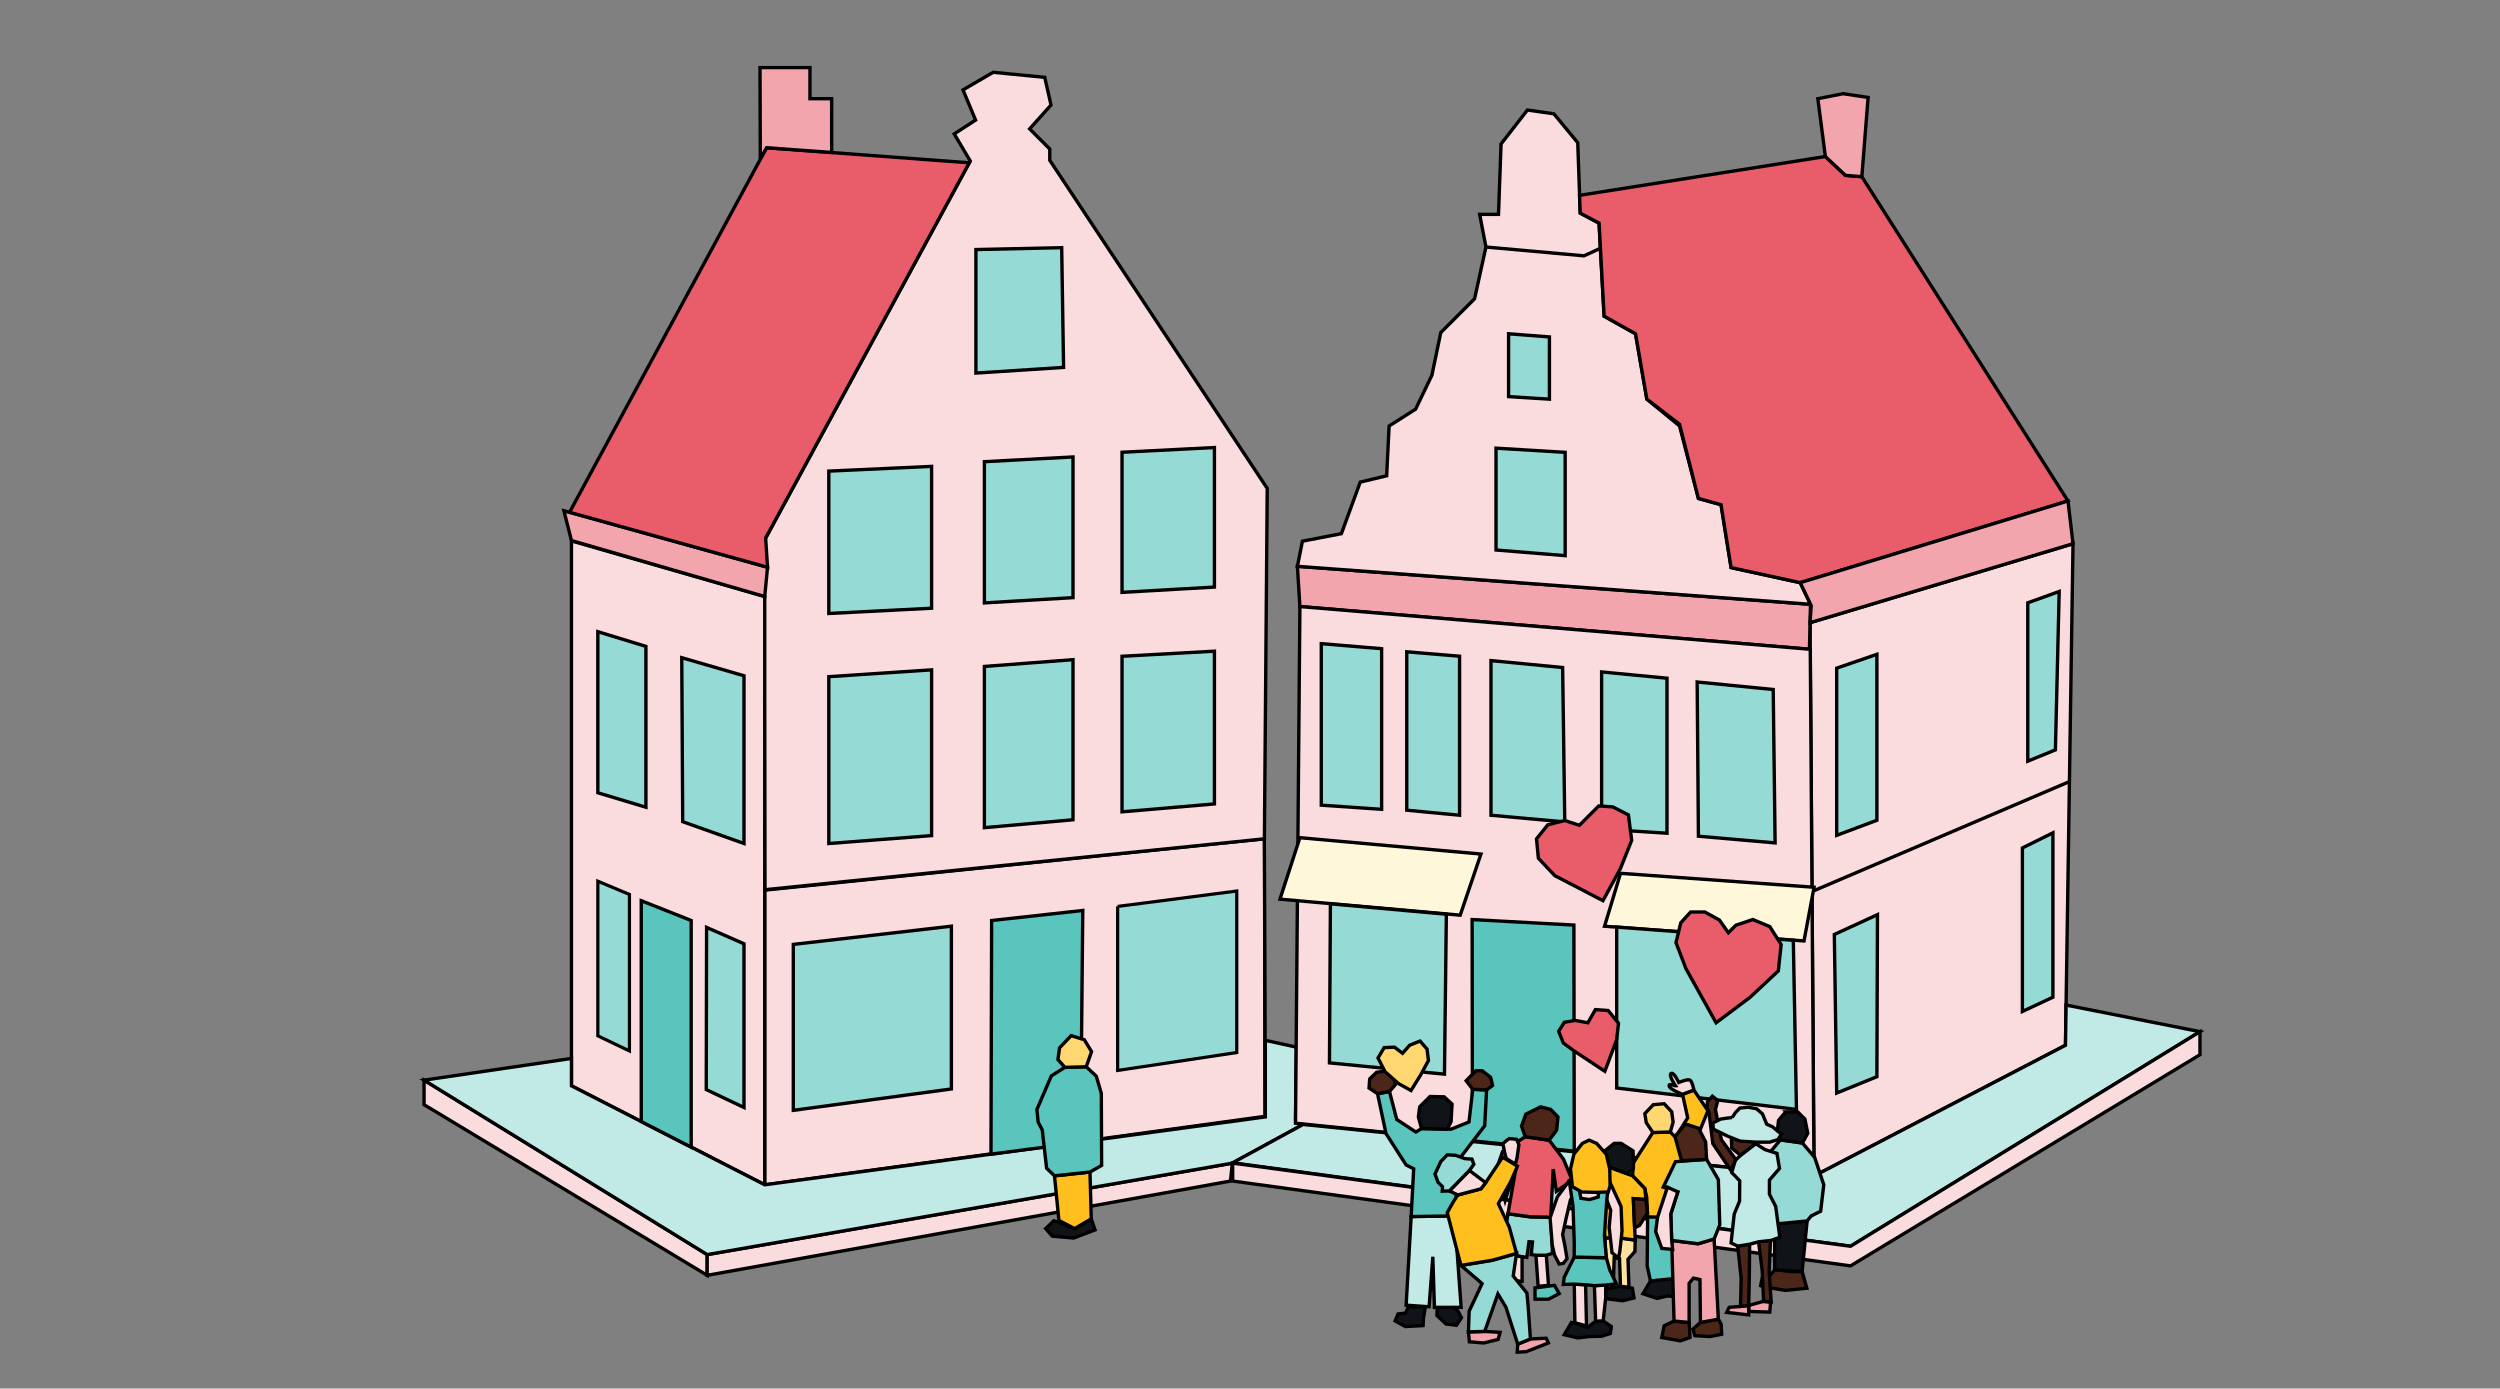 <?xml version="1.0" encoding="UTF-8"?>
<svg xmlns="http://www.w3.org/2000/svg" viewBox="0 0 740 411">
  <rect x="0" y="0" width="740" height="411" fill="#808080" stroke="none"/>
  <defs>
    <style>
      .cls-1, .cls-2 {
        fill: #fadbde;
      }

      .cls-1, .cls-2, .cls-3, .cls-4, .cls-5, .cls-6, .cls-7, .cls-8, .cls-9, .cls-10, .cls-11, .cls-12, .cls-13, .cls-14, .cls-15 {
        stroke: #000;
        stroke-miterlimit: 10;
      }

      .cls-1, .cls-7 {
        stroke-width: .95px;
      }

      .cls-3 {
        fill: #e95d6b;
      }

      .cls-4 {
        fill: #ffe39d;
      }

      .cls-5 {
        fill: #ffd770;
      }

      .cls-6 {
        fill: #101419;
      }

      .cls-7, .cls-15 {
        fill: #95dad5;
      }

      .cls-8 {
        fill: #4c2719;
      }

      .cls-9 {
        fill: #c1e9e6;
      }

      .cls-10 {
        fill: #ffbf1f;
      }

      .cls-11 {
        fill: #59c5bd;
      }

      .cls-12 {
        fill: none;
      }

      .cls-13 {
        fill: #f3a5ad;
      }

      .cls-14 {
        fill: #fff7da;
      }
    </style>
  </defs>
  <g id="Huisjelinks">
    <polygon class="cls-1" points="226.36 350.7 226.36 263.5 374.26 248.29 374.43 330.41 226.36 350.7"/>
    <polyline class="cls-2" points="226.63 159.26 287.19 47.64 282.45 39.64 288.77 35.54 285.05 26.61 293.98 21.4 309.24 22.89 311.1 31.08 304.77 38.15 310.73 44.1 310.73 47.45 375.1 144.57 374.26 248.29 226.36 263.36 226.36 260.29 226.08 138.98"/>
    <polygon class="cls-2" points="169.15 321.4 226.36 350.7 226.36 176.57 169.15 160.1 169.15 321.4"/>
    <polygon class="cls-2" points="125.52 319.73 125.52 326.98 209.33 377.49 209.33 371.36 125.52 319.73"/>
    <polygon class="cls-2" points="364.77 344.29 364.22 349.59 209.33 377.49 209.33 371.36 364.77 344.29"/>
    <polygon class="cls-9" points="385.7 332.84 364.77 344.29 209.33 371.36 125.52 319.73 169.15 313.3 169.15 321.4 226.36 350.7 374.54 330.61 374.54 307.94 383.75 309.96 383.47 331.45 385.7 332.84"/>
    <polygon class="cls-11" points="189.81 266.61 189.81 331.98 204.59 339.56 204.59 272.47 189.81 266.61"/>
    <polygon class="cls-15" points="209.15 274.52 209.05 322.52 220.22 327.82 220.22 279.36 209.15 274.52"/>
    <polygon class="cls-15" points="234.82 279.54 234.82 328.66 281.61 322.33 281.61 274.15 234.82 279.54"/>
    <polygon class="cls-11" points="293.52 272.47 293.33 341.63 319.84 338.15 320.5 269.5 293.52 272.47"/>
    <path class="cls-7" d="M330.82,268.29v48.56l35.26-5.3v-47.81l-35.26,4.56Z"/>
    <polygon class="cls-15" points="245.33 249.68 275.75 247.34 275.75 198.28 245.33 200.29 245.33 249.68"/>
    <polygon class="cls-15" points="291.38 197.27 291.38 244.99 317.61 242.65 317.61 195.26 291.38 197.27"/>
    <polygon class="cls-15" points="332.12 194.26 332.12 240.3 359.47 237.96 359.47 192.75 332.12 194.26"/>
    <polygon class="cls-15" points="332.12 175.34 359.47 173.77 359.47 132.47 332.12 133.87 332.12 175.34"/>
    <polygon class="cls-15" points="291.38 136.66 291.38 178.46 317.61 176.9 317.61 135.26 291.38 136.66"/>
    <polygon class="cls-15" points="245.33 139.45 245.33 181.59 275.75 180.03 275.75 138.05 245.33 139.45"/>
    <polygon class="cls-15" points="201.8 194.68 220.22 200.03 220.22 249.68 202.08 243.22 201.8 194.68"/>
    <polygon class="cls-15" points="176.96 186.98 191.19 191.33 191.19 238.94 176.96 234.66 176.96 186.98"/>
    <polygon class="cls-13" points="169.15 160 166.91 151.17 227.19 167.91 226.36 176.57 169.15 160"/>
    <polygon class="cls-3" points="226.91 43.73 168.59 151.63 227.19 167.91 226.63 159.26 286.91 48.19 226.91 43.73"/>
    <polygon class="cls-13" points="225.05 46.98 224.96 20.01 239.75 20.01 239.75 29.22 246.17 29.22 246.17 45.12 226.91 43.73 225.05 46.98"/>
    <polygon class="cls-15" points="288.87 110.43 314.82 108.75 314.26 73.31 288.87 73.87 288.87 110.43"/>
    <path class="cls-1" d="M374.54,330.61l-.28-82.33.28,82.33Z"/>
    <polygon class="cls-7" points="176.96 306.61 186.31 311.08 186.31 264.75 176.96 260.84 176.96 306.61"/>
  </g>
  <g id="Huisjerechts">
    <polygon class="cls-2" points="536.96 348.1 535.77 184.31 613.61 160.94 611.38 309.4 536.96 348.1"/>
    <polygon class="cls-13" points="384.77 179.54 535.59 192.19 535.91 178.87 384.03 167.63 384.77 179.54"/>
    <polygon class="cls-2" points="383.47 332.47 384.77 179.54 535.84 192.19 536.96 348.1 383.47 332.47"/>
    <polygon class="cls-2" points="437.98 63.45 443.56 63.45 444.31 42.61 452.12 32.57 459.94 33.68 467.01 42.24 467.75 63.08 473.33 66.05 473.7 73.5 474.82 93.59 484.12 98.8 487.47 118.15 497.15 126.09 502.73 147.54 509.43 149.4 512.4 168.01 532.87 172.47 535.91 178.87 384.03 167.63 385.52 160.19 397.05 157.96 402.63 142.7 410.45 140.84 411.18 126.09 419.01 121.12 423.84 111.08 426.47 98.44 436.47 88.44 439.84 73.12 437.98 63.45"/>
    <polygon class="cls-3" points="540.31 46.33 467.54 57.82 467.75 63.08 473.33 66.05 474.82 93.59 484.12 98.8 487.47 118.15 497.15 125.59 502.73 147.54 509.43 149.4 512.4 168.01 532.87 172.47 612.12 148.29 551.1 52.29 546.26 51.91 540.31 46.33"/>
    <polygon class="cls-13" points="538.08 29.22 545.52 27.73 552.96 28.84 551.1 52.29 546.26 51.91 540.31 46.33 538.08 29.22"/>
    <polygon class="cls-13" points="612.12 148.29 613.61 160.94 535.77 184.31 536.12 179.29 532.87 172.47 612.12 148.29"/>
    <line class="cls-12" x1="536.96" y1="263.63" x2="612.31" y2="231.45"/>
    <polyline class="cls-12" points="439.84 73.12 468.87 75.73 473.7 73.5"/>
    <polygon class="cls-14" points="438.36 252.8 432.22 270.89 378.87 266.15 384.77 247.96 438.36 252.8"/>
    <polygon class="cls-14" points="479.68 258.5 474.94 274.17 533.98 278.52 536.96 262.63 479.68 258.5"/>
    <g id="ramen_en_deuren" data-name="ramen en deuren">
      <polygon class="cls-15" points="543.66 197.77 543.66 247.26 555.56 242.8 555.56 193.68 543.66 197.77"/>
      <polygon class="cls-15" points="600.22 178.43 609.52 175.08 608.4 221.96 600.22 225.31 600.22 178.43"/>
      <polygon class="cls-15" points="542.96 276.6 555.73 270.73 555.56 318.7 543.66 323.54 542.96 276.6"/>
      <polygon class="cls-15" points="607.66 246.52 598.63 250.99 598.63 299.39 607.66 295.17 607.66 246.52"/>
      <polygon class="cls-15" points="391.1 190.52 408.96 192.01 408.96 239.56 391.1 238.33 391.1 190.52"/>
      <polygon class="cls-15" points="416.4 192.94 432.03 194.24 432.03 241.31 416.4 239.82 416.4 192.94"/>
      <polygon class="cls-15" points="441.33 195.54 462.54 197.59 463.17 243.29 441.33 241.31 441.33 195.54"/>
      <polygon class="cls-15" points="474.08 198.89 493.43 200.75 493.43 246.63 474.08 245.4 474.08 198.89"/>
      <polygon class="cls-15" points="502.36 201.87 524.87 204.1 525.43 249.5 502.73 247.52 502.36 201.87"/>
      <polygon class="cls-15" points="442.82 132.66 463.29 133.89 463.29 164.47 442.82 162.8 442.82 132.66"/>
      <polygon class="cls-15" points="446.54 98.8 446.54 117.4 458.63 118.15 458.63 99.73 446.54 98.8"/>
      <polygon class="cls-15" points="393.8 267.54 393.52 314.61 427.56 317.96 428.12 270.61 393.8 267.54"/>
      <polygon class="cls-11" points="435.75 272.19 435.84 337.68 465.98 340.75 465.87 273.82 435.75 272.19"/>
      <polygon class="cls-15" points="478.54 274.43 478.54 322.05 531.75 328.38 530.82 278.33 478.54 274.43"/>
    </g>
    <polygon class="cls-9" points="611.56 297.5 651.19 305.38 547.75 368.89 364.87 344.19 385.7 332.84 536.96 348.1 611.38 309.4 611.56 297.5"/>
    <polygon class="cls-2" points="651.19 312.19 651.19 305.38 547.75 368.89 364.87 344.29 364.87 349.59 547.75 374.7 651.19 312.19"/>
  </g>
  <g id="Poppetjes">
    <g id="_1" data-name="1">
      <polygon class="cls-6" points="311.94 361.34 318.08 363.67 323.01 360.78 324.13 364.04 317.8 366.46 311.48 365.9 309.52 363.67 311.94 361.34"/>
      <polygon class="cls-10" points="312.13 348.04 313.43 361.25 318.08 363.67 323.01 360.78 322.64 346.92 316.59 347.57 312.13 348.04"/>
      <polygon class="cls-11" points="308.5 334.46 309.8 345.8 312.13 348.04 316.59 347.57 322.64 346.92 326.08 344.97 325.99 323.67 324.5 318.55 321.52 315.76 315.2 315.94 311.2 318.46 306.92 328.41 307.29 332.13 308.5 334.46"/>
      <polygon class="cls-5" points="317.06 306.55 313.62 310.18 313.15 313.62 315.2 315.94 321.52 315.76 323.1 311.29 320.96 307.76 317.06 306.55"/>
    </g>
    <g id="hearts">
      <polygon class="cls-3" points="475.03 317.11 478.52 307.77 479.08 302.88 476.01 299.11 472.24 298.84 470.01 302.74 466.24 302.04 463.03 302.6 461.36 305.25 462.75 308.74 465.96 311.11 475.03 317.11"/>
      <polygon class="cls-3" points="507.96 302.74 518.01 295.21 526.38 287.39 527.22 279.58 523.87 274.28 518.84 272.18 513.82 273.86 511.59 276.09 508.94 272.32 504.61 269.95 500.43 269.95 497.5 273.16 496.1 279.02 499.03 286.7 507.96 302.74"/>
      <polygon class="cls-3" points="474.47 266.6 479.64 257.11 482.98 248.74 482.01 241.21 477.4 238.84 473.22 238.56 467.5 244.28 463.17 242.88 458.15 244.14 454.8 248.32 455.36 254.04 460.24 259.21 474.47 266.6"/>
    </g>
    <g id="_2" data-name="2">
      <polygon class="cls-8" points="521.8 380.84 528.4 381.96 534.82 381.31 533.43 376.38 529.98 376.38 525.33 375.82 523.84 377.68 521.61 378.33 521.15 380.56 521.8 380.84"/>
      <polygon class="cls-6" points="534.91 361.4 533.43 376.38 525.33 375.82 525.24 362.33 534.91 361.4"/>
      <polygon class="cls-15" points="533.52 338.33 537.15 342.61 539.84 350.7 538.91 358.52 536.12 359.91 534.91 361.4 525.24 362.33 522.17 358.98 521.61 349.31 523.01 342.15 527.01 337.4 533.52 338.33"/>
      <path class="cls-6" d="M528.68,329.12c-.28.09-2.23,2.51-2.23,2.51l-.37,3.07.93,2.7,6.51.93,1.58-2.88-.84-4.19-2.14-2.14h-3.44Z"/>
    </g>
    <g id="_3" data-name="3">
      <path class="cls-13" d="M515.19,386.7c-.28,0-3.35.28-3.35.28l-.74,1.49,6.51.74v-2.79l-2.42.28Z"/>
      <polygon class="cls-13" points="521.89 385.22 517.61 386.43 517.8 388.19 523.84 388.38 524.12 385.4 521.89 385.22"/>
      <polygon class="cls-8" points="514.36 368.84 515.38 378.33 515.19 386.7 517.61 386.43 517.8 377.68 517.89 368.29 514.36 368.84"/>
      <polygon class="cls-8" points="520.54 367.57 521.61 376.11 522.03 385.22 524.26 385.37 523.66 376.27 524.07 367.14 520.54 367.57"/>
      <polygon class="cls-9" points="512.59 347.08 514.96 349.52 514.91 355.54 513.33 359.36 512.4 367.91 514.36 368.84 517.89 368.29 520.68 367.54 524.22 367.17 526.82 366.24 525.61 357.12 523.75 353.49 523.75 349.31 526.73 345.87 525.98 341.4 522.45 340.29 519.66 338.52 515.19 341.96 513.61 343.54 512.59 347.08"/>
      <polygon class="cls-8" points="508.47 325.8 506.87 324.47 505.4 326.08 505.33 327.96 505.89 329.59 507 338.52 512.36 346.47 513.77 343.19 509.52 337.36 507.77 328.38 508.47 325.8"/>
      <polygon class="cls-8" points="515.19 341.96 512.59 339.82 512.45 335.77 518.91 337.4 519.66 338.52 515.19 341.96"/>
      <path class="cls-9" d="M512.74,330.77c-.38.02-3.41.47-3.41.47l-2.31,1.16.11,1.82,4.24,2.07,3.69,1.49,4.87.3h3.89s2.42-.75,2.42-.75l1.07-1.59-2.69-2.24-1.66-.71-1.29-3.1-1.7-1.47-2.46-.49-2.52.26-1.31,1.35-.94,1.43Z"/>
    </g>
    <g id="_4" data-name="4">
      <polygon class="cls-6" points="488.54 379.17 486.31 382.94 490.49 384.33 493.43 383.63 499.56 383.91 498.87 380.56 496.22 378.47 493.29 378.61 488.54 379.17"/>
      <polygon class="cls-11" points="487.7 360.19 487.56 374.7 488.54 379.17 495.24 378.47 498.87 380.56 499.29 370.52 498.45 359.49 487.7 360.19"/>
      <polygon class="cls-10" points="487.43 354.47 487.7 360.19 498.59 360.47 501.1 351.4 500.96 342.61 500.54 340.94 505.56 328.8 501.38 322.66 498.03 323.91 499.56 330.89 495.94 336.61 494.4 335.08 489.24 335.22 483.52 344.15 483.24 348.05 486.87 351.82 487.43 354.47"/>
      <path class="cls-2" d="M495.94,321.4s-2.31-3.41-1.19-3.7c.85-.22,2.16,2.72,2.16,2.72,0,0,2.67-1.13,3.35-.7s1.12,2.93,1.12,2.93l-3.35,1.26s-4.26-1.55-3.98-2.72c.09-.39,1.88.21,1.88.21Z"/>
      <polygon class="cls-5" points="489.38 326.98 486.87 329.63 487.29 332.29 489.24 335.22 494.4 335.08 495.24 332.15 494.82 329.08 492.59 326.7 489.38 326.98"/>
    </g>
    <g id="_5" data-name="5">
      <polygon class="cls-8" points="495.52 391.03 492.59 392.43 491.89 395.91 497.33 396.89 500.26 395.91 499.98 391.45 495.52 391.03"/>
      <polygon class="cls-8" points="503.33 391.45 501.1 393.4 501.66 395.36 506.12 395.63 509.61 394.94 509.47 392.01 508.63 390.47 503.33 391.45"/>
      <polygon class="cls-13" points="494.82 367.17 502.63 368.15 507.38 366.75 508.63 390.47 503.33 391.45 503.19 378.75 501.24 378.33 499.98 379.87 499.98 391.45 495.52 391.03 494.82 367.17"/>
      <polygon class="cls-15" points="505.15 343.17 508.63 349.17 509.05 362.56 507.38 366.75 502.63 368.15 494.82 367.17 494.54 359.36 496.63 352.8 492.31 351.4 495.94 343.87 505.15 343.17"/>
      <polygon class="cls-8" points="498.87 332.7 495.8 336.47 497.75 343.59 505.15 343.17 504.87 338.01 502.77 333.96 498.87 332.7"/>
      <polygon class="cls-2" points="493.56 351.4 490.63 360.33 490.08 364.52 491.89 369.54 495.1 369.82 494.82 367.17 494.54 359.36 496.63 352.8 493.56 351.4"/>
    </g>
    <g id="_6" data-name="6">
      <polygon class="cls-6" points="479.66 380.75 483.19 381.31 483.66 384.19 480.31 385.03 475.01 384.38 474.45 381.77 479.66 380.75"/>
      <polygon class="cls-4" points="484.03 367.08 483.94 370.43 481.89 372.75 482.17 381.03 479.66 380.75 479.38 372.56 477.8 372.29 477.52 381.03 475.75 381.4 475.38 372.47 475.1 367.63 475.1 366.43 478.91 366.33 484.03 367.08"/>
      <polygon class="cls-10" points="483.47 354.8 484.03 367.08 478.91 366.33 475.1 366.43 474.17 359.73 474.08 353.22 472.59 346.89 475.1 345.03 483.24 348.05 486.87 351.82 487.19 355.08 483.47 354.8"/>
      <polygon class="cls-8" points="485.33 362.7 487.66 358.98 487.19 355.08 483.47 354.8 483.84 363.45 485.33 362.7"/>
      <polygon class="cls-6" points="477.8 338.43 475.01 340.66 475.1 345.03 481.7 347.36 483.47 345.87 483.52 344.15 483.38 340.66 479.84 338.43 477.8 338.43"/>
    </g>
    <g id="_8" data-name="8">
      <polygon class="cls-11" points="454.36 381.22 454.36 384.56 458.36 384.56 461.52 382.89 460.12 380.47 454.36 381.22"/>
      <polygon class="cls-2" points="455.29 380.75 454.63 371.54 457.7 371.54 458.36 380.47 455.29 380.75"/>
      <polygon class="cls-15" points="453.24 371.36 454.63 371.54 457.7 371.54 459.56 370.98 459.01 360.29 453.05 360.19 446.36 359.26 444.4 371.08 451.94 372.19 452.59 367.54 453.61 367.63 453.24 371.36"/>
      <polygon class="cls-2" points="450.54 379.26 450.54 372.01 446.54 371.45 446.36 378.98 450.54 379.26"/>
      <polygon class="cls-3" points="448.87 344.94 446.36 359.26 453.05 360.19 459.01 360.29 459.75 346.05 460.68 352.66 465.33 349.31 462.82 343.17 458.54 337.49 451.47 336.47 444.77 340.84 443.1 345.68 445.52 355.36 448.87 344.94"/>
      <polygon class="cls-8" points="456.03 327.63 451.66 329.77 450.36 333.31 451.47 336.47 458.54 337.49 460.77 334.52 461.15 330.61 459.01 328.38 456.03 327.63"/>
    </g>
    <g id="_7" data-name="7">
      <polygon class="cls-6" points="465.15 391.45 463.01 395.08 467.01 396.01 470.36 395.63 474.08 395.54 476.68 394.7 476.96 392.66 474.54 390.98 472.31 391.08 469.89 392.94 467.01 391.91 465.15 391.45"/>
      <polygon class="cls-2" points="465.98 380.1 466.17 391.54 469.61 392.47 469.33 380.29 465.98 380.1"/>
      <polygon class="cls-2" points="471.94 380.56 472.31 391.08 474.54 390.98 475.29 384.1 475.29 380.38 471.94 380.56"/>
      <polygon class="cls-11" points="465.98 372.1 463.01 378.05 462.73 380.19 465.98 380.1 469.33 380.29 471.94 380.56 475.29 380.38 478.45 380.01 476.49 375.91 475.47 372.29 465.98 372.1"/>
      <polygon class="cls-2" points="459.47 368.56 458.82 360.47 460.96 354.33 464.49 349.49 466.73 348.29 468.4 347.82 469.15 346.52 471.84 346.52 472.03 347.73 473.8 347.82 476.22 349.22 479.84 357.12 480.12 364.38 479.47 370.33 479.1 372.38 477.15 370.8 476.31 363.26 476.77 358.24 475.29 354.43 468.77 357.12 466.91 354.05 464.87 355.08 463.56 360.66 462.54 365.4 463.19 368.66 463.84 372.56 462.73 373.96 461.52 374.15 460.12 371.45 459.47 368.56"/>
      <polygon class="cls-11" points="465.61 357.03 465.98 367.82 465.98 372.1 475.47 372.29 474.91 365.77 475.56 355.82 476.22 349.22 473.8 347.82 473.05 354.33 470.45 355.08 467.94 354.7 466.73 348.29 464.49 349.49 465.61 357.03"/>
      <polygon class="cls-10" points="468.4 338.43 465.89 341.59 464.87 345.96 465.43 351.26 468.22 352.84 472.31 352.94 476.03 352.84 476.59 350.98 476.49 346.05 475.47 341.68 472.59 338.43 470.36 337.49 468.4 338.43"/>
    </g>
    <g id="_9" data-name="9">
      <polygon class="cls-6" points="416.87 386.8 416.03 388.66 413.8 388.94 412.96 390.98 415.94 392.66 421.24 392.38 421.33 390.24 421.89 386.89 416.87 386.8"/>
      <polygon class="cls-6" points="425.43 386.8 425.33 389.4 428.03 391.91 431.1 392.29 432.59 390.05 431.75 388.38 430.54 386.89 425.43 386.8"/>
      <polygon class="cls-9" points="417.7 360.1 416.22 386.33 423.01 386.8 424.12 372.01 424.59 386.98 432.49 386.98 430.54 359.91 417.7 360.1"/>
      <polygon class="cls-11" points="418.45 345.96 417.7 360.1 430.54 359.91 431.94 343.08 439.47 333.22 440.03 322.61 435.94 322.43 434.82 332.1 429.52 334.24 420.77 334.05 419.1 335.08 413.43 331.36 411.29 323.08 407.75 323.73 410.26 335.54 416.22 344.84 418.45 345.96"/>
      <polygon class="cls-6" points="423.29 324.56 420.22 327.63 419.84 330.61 420.77 334.05 428.4 334.24 429.52 332.01 429.8 326.8 427.47 324.66 423.29 324.56"/>
      <polygon class="cls-8" points="438.73 316.94 441.24 318.89 441.8 321.31 440.03 322.61 435.94 322.43 433.98 319.91 436.87 316.94 438.73 316.94"/>
      <polygon class="cls-8" points="410.17 317.03 412.59 318.8 413.05 321.03 411.29 323.08 407.75 323.73 405.24 322.05 405.43 319.36 407.47 317.4 410.17 317.03"/>
    </g>
    <g id="_10" data-name="10">
      <polygon class="cls-13" points="449.24 397.87 449.1 400.24 451.75 400.1 458.31 397.52 457.68 396.12 453.01 396.33 449.24 397.87"/>
      <polygon class="cls-13" points="434.66 394.24 434.94 397.17 439.19 397.52 443.45 396.47 444.01 394.38 439.47 394.1 434.66 394.24"/>
      <polygon class="cls-15" points="438.7 379.94 434.87 388.1 434.66 394.24 439.47 394.1 443.38 383.01 445.75 386.91 449.24 397.87 453.01 396.33 452.31 386.49 451.96 382.73 447.91 377.7 448.89 371.01 441.7 373.03 432.43 374.56 438.7 379.94"/>
      <polygon class="cls-10" points="430.19 355.73 428.38 358.94 432.43 374.56 441.7 373.03 448.89 371.01 446.73 363.19 443.52 356.29 447.08 349.94 449.17 345.19 444.77 342.54 439.75 350.08 438.36 351.89 434.73 352.87 431.52 353.7 430.19 355.73"/>
      <path class="cls-2" d="M446.73,337.03c-.21,0-1.88,1.53-1.88,1.53l.56,2.72.42,1.6,2.72,1.74.49-1.88.56-3.91-.7-1.6-2.16-.21Z"/>
      <polygon class="cls-2" points="434.94 346.45 439.75 350.08 438.36 351.89 431.52 353.7 429.01 352.52 434.94 346.45"/>
      <polygon class="cls-15" points="428.38 341.84 426.5 343.8 424.75 347.49 425.66 349.94 426.98 351.26 426.91 352.59 429.01 352.52 434.94 346.45 436.26 344.63 435.7 343.1 433.61 342.96 430.89 341.98 428.38 341.84"/>
    </g>
    <polygon class="cls-5" points="413.89 320.7 409.98 317.22 407.89 313.17 409.7 310.1 412.77 309.96 415.15 311.77 417.24 309.4 420.31 308.15 422.4 310.52 422.82 313.91 420.59 318.05 417.66 322.8 413.89 320.7"/>
  </g>
</svg>